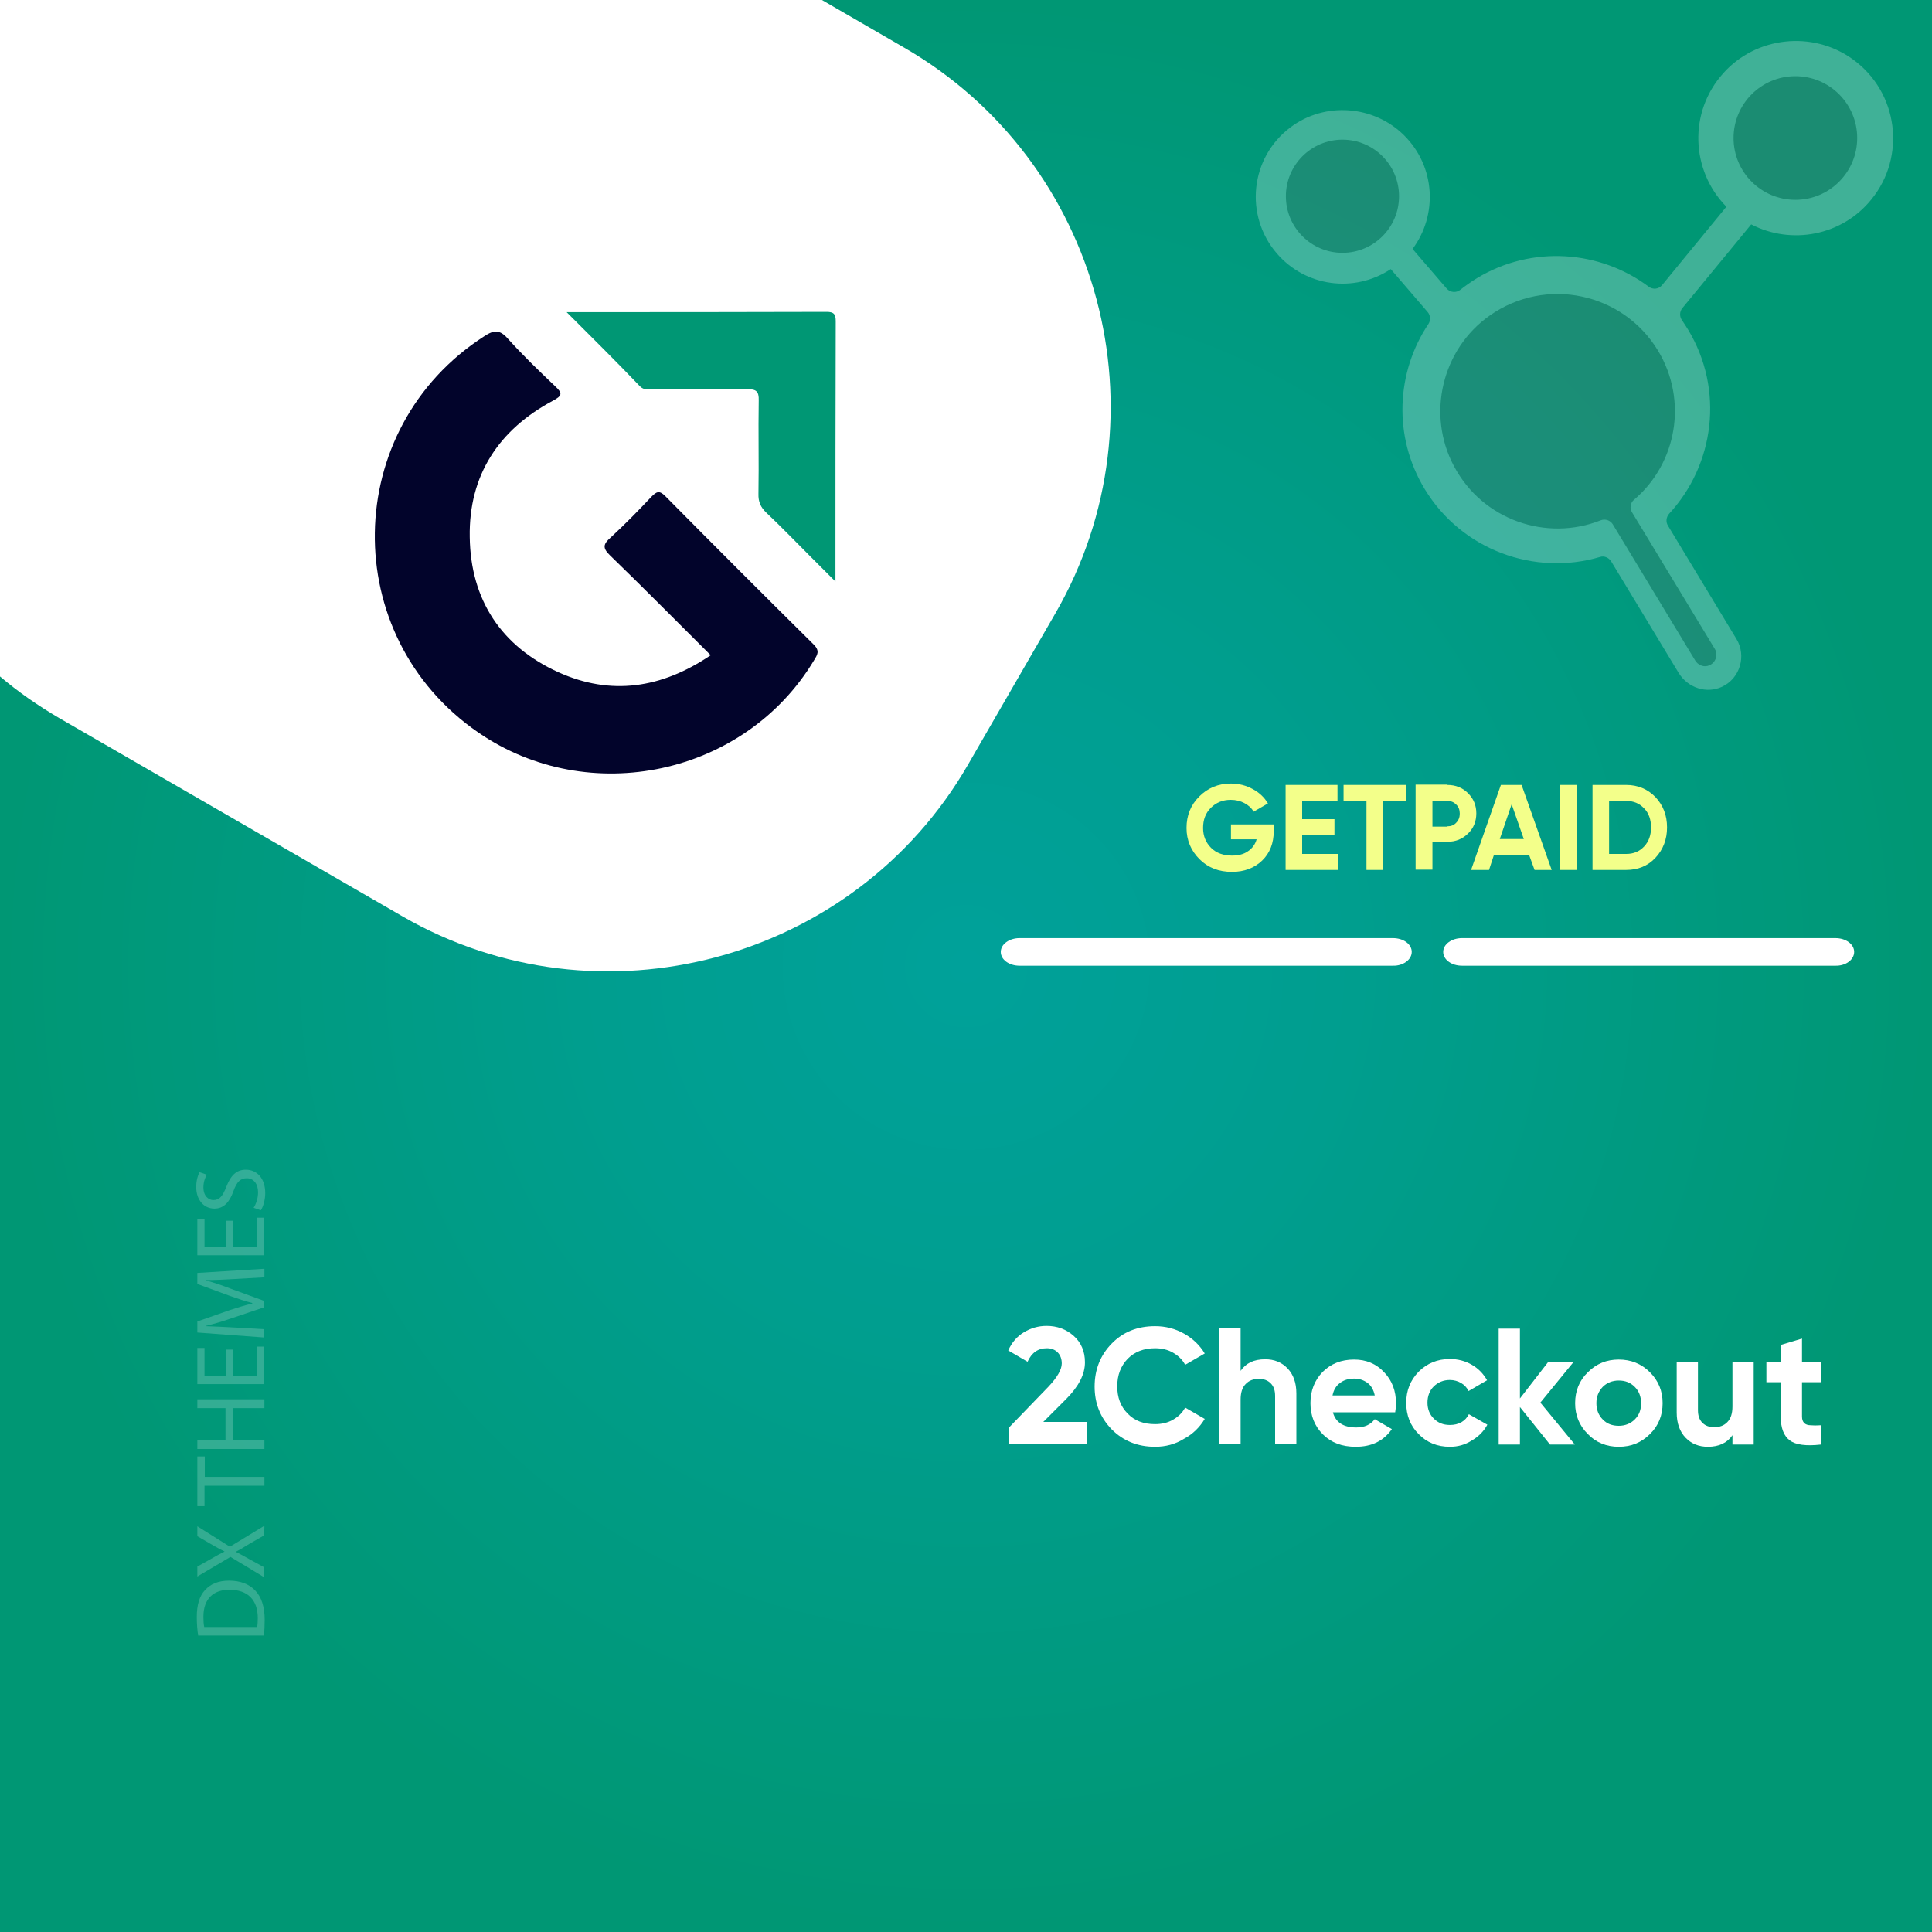 <?xml version="1.0" encoding="UTF-8"?>
<!-- Generator: Adobe Illustrator 26.0.1, SVG Export Plug-In . SVG Version: 6.00 Build 0)  -->
<svg xmlns="http://www.w3.org/2000/svg" xmlns:xlink="http://www.w3.org/1999/xlink" version="1.1" id="Layer_1" x="0px" y="0px" viewBox="0 0 700 700" style="enable-background:new 0 0 700 700;" xml:space="preserve">
<rect x="0" y="0" width="700" height="700" fill="#333333" stroke="none"/>
<style type="text/css">
	.st0{fill:url(#SVGID_1_);}
	.st1{fill:#FFFFFF;}
	.st2{fill:none;}
	.st3{fill:#F3FF8A;}
	.st4{opacity:0.25;}
	.st5{fill:#6B6B6B;}
	.st6{opacity:0.2;fill:#FFFFFF;enable-background:new    ;}
	.st7{fill:#02042B;}
	.st8{fill:#009774;}
</style>
<radialGradient id="SVGID_1_" cx="350.495" cy="350.244" r="349.711" gradientTransform="matrix(1.001 0 0 1.001 -0.784 -0.533)" gradientUnits="userSpaceOnUse">
	<stop offset="0" style="stop-color:#00A19A"></stop>
	<stop offset="0.38" style="stop-color:#009E8F"></stop>
	<stop offset="1" style="stop-color:#009774"></stop>
</radialGradient>
<rect class="st0" width="700" height="700"></rect>
<path class="st1" d="M327.5,17.2L297.8,0H0v245.1c6.6,5.6,13.8,10.6,21.5,15.1l124.3,71.8c71.4,41.2,163.7,16.5,204.9-54.9  l31.7-54.9C423.7,150.6,399,58.4,327.5,17.2z"></path>
<g>
	<rect x="364.7" y="284.4" class="st2" width="304.4" height="57.9"></rect>
	<path class="st3" d="M461.5,298.7v2.4c0,4.4-1.4,8-4.2,10.7c-2.8,2.7-6.5,4.1-10.9,4.1c-4.8,0-8.7-1.5-11.8-4.6   c-3.1-3.1-4.7-6.9-4.7-11.3c0-4.5,1.5-8.3,4.6-11.4c3.1-3.1,6.9-4.7,11.5-4.7c2.9,0,5.5,0.7,7.9,2c2.4,1.3,4.2,3,5.5,5.2l-5.2,3   c-0.7-1.3-1.8-2.3-3.3-3.1s-3.1-1.2-5-1.2c-2.9,0-5.3,1-7.2,2.9c-1.9,1.9-2.8,4.3-2.8,7.3c0,2.9,1,5.3,2.9,7.2   c1.9,1.9,4.5,2.8,7.6,2.8c2.3,0,4.3-0.5,5.8-1.6c1.5-1,2.6-2.5,3.1-4.3h-9.3v-5.4H461.5z"></path>
	<path class="st3" d="M471.9,309.4h13v5.8h-19.1v-30.8h18.8v5.8h-12.8v6.6h11.7v5.7h-11.7V309.4z"></path>
	<path class="st3" d="M509.5,284.4v5.8h-8.3v25h-6.1v-25h-8.3v-5.8H509.5z"></path>
	<path class="st3" d="M524.4,284.4c3,0,5.5,1,7.5,3c2,2,3,4.4,3,7.3s-1,5.4-3,7.3c-2,2-4.5,3-7.5,3H519v10.1h-6.1v-30.8H524.4z    M524.4,299.4c1.3,0,2.4-0.4,3.2-1.3c0.9-0.9,1.3-2,1.3-3.3c0-1.3-0.4-2.5-1.3-3.3c-0.9-0.9-1.9-1.3-3.2-1.3H519v9.3H524.4z"></path>
	<path class="st3" d="M556,315.2l-2-5.5h-12.7l-1.8,5.5H533l10.8-30.8h7.5l10.9,30.8H556z M543.4,304h8.7l-4.4-12.6L543.4,304z"></path>
	<path class="st3" d="M565.1,284.4h6.1v30.8h-6.1V284.4z"></path>
	<path class="st3" d="M589.2,284.4c4.2,0,7.8,1.5,10.6,4.4c2.8,3,4.2,6.6,4.2,11c0,4.3-1.4,8-4.2,11c-2.8,3-6.4,4.4-10.6,4.4h-12.2   v-30.8H589.2z M589.2,309.4c2.7,0,4.8-0.9,6.5-2.7c1.7-1.8,2.5-4.1,2.5-6.9c0-2.8-0.8-5.2-2.5-6.9c-1.7-1.8-3.8-2.7-6.5-2.7H583   v19.2H589.2z"></path>
</g>
<g>
	<rect x="145.7" y="366.5" class="st2" width="516.3" height="271.7"></rect>
	<path class="st1" d="M365.6,523.4v-6.2l14.3-14.8c3.2-3.4,4.8-6.2,4.8-8.4c0-1.6-0.5-3-1.5-4c-1-1-2.3-1.5-3.9-1.5   c-3.2,0-5.5,1.6-7,4.9l-7-4.1c1.3-2.9,3.2-5.1,5.7-6.6c2.5-1.5,5.2-2.3,8.2-2.3c3.8,0,7.1,1.2,9.8,3.6c2.7,2.4,4.1,5.6,4.1,9.6   c0,4.4-2.3,8.8-6.9,13.4l-8.2,8.2h15.8v8H365.6z"></path>
	<path class="st1" d="M418.5,524.2c-6.3,0-11.5-2.1-15.7-6.3c-4.1-4.2-6.2-9.4-6.2-15.5c0-6.2,2.1-11.4,6.2-15.6   c4.1-4.2,9.3-6.3,15.7-6.3c3.8,0,7.3,0.9,10.5,2.7c3.2,1.8,5.7,4.2,7.5,7.2l-7.1,4.1c-1-1.9-2.5-3.3-4.4-4.4   c-1.9-1.1-4.1-1.6-6.5-1.6c-4.1,0-7.4,1.3-9.9,3.8c-2.5,2.6-3.8,5.9-3.8,10c0,4,1.2,7.3,3.8,9.9c2.5,2.6,5.8,3.8,9.9,3.8   c2.4,0,4.6-0.5,6.5-1.6c1.9-1.1,3.4-2.5,4.4-4.4l7.1,4.1c-1.8,3-4.3,5.5-7.5,7.2C425.8,523.3,422.3,524.2,418.5,524.2z"></path>
	<path class="st1" d="M458.4,492.5c3.3,0,6,1.1,8.1,3.3c2.1,2.2,3.2,5.2,3.2,9.1v18.4H462v-17.5c0-2-0.5-3.5-1.6-4.6   c-1.1-1.1-2.5-1.6-4.3-1.6c-2,0-3.6,0.6-4.8,1.9c-1.2,1.2-1.8,3.1-1.8,5.6v16.2h-7.7v-42h7.7v15.4   C451.4,493.9,454.3,492.5,458.4,492.5z"></path>
	<path class="st1" d="M482.9,511.6c1,3.8,3.9,5.6,8.5,5.6c3,0,5.2-1,6.7-3l6.2,3.6c-3,4.3-7.3,6.4-13.1,6.4c-5,0-8.9-1.5-11.9-4.5   s-4.5-6.8-4.5-11.3c0-4.5,1.5-8.3,4.4-11.3c3-3,6.8-4.5,11.4-4.5c4.4,0,8,1.5,10.9,4.6c2.9,3,4.3,6.8,4.3,11.3c0,1-0.1,2.1-0.3,3.2   H482.9z M482.8,505.6h15.3c-0.4-2-1.3-3.6-2.7-4.6c-1.4-1-3-1.5-4.7-1.5c-2.1,0-3.8,0.5-5.2,1.6   C484.1,502.1,483.2,503.6,482.8,505.6z"></path>
	<path class="st1" d="M525.3,524.2c-4.5,0-8.3-1.5-11.3-4.6c-3-3-4.5-6.8-4.5-11.3c0-4.5,1.5-8.2,4.5-11.3c3-3,6.8-4.6,11.3-4.6   c2.9,0,5.6,0.7,8,2.1c2.4,1.4,4.2,3.3,5.5,5.6l-6.7,3.9c-0.6-1.2-1.5-2.2-2.7-2.9c-1.2-0.7-2.6-1.1-4.1-1.1c-2.3,0-4.2,0.8-5.8,2.3   c-1.5,1.5-2.3,3.5-2.3,5.9c0,2.4,0.8,4.3,2.3,5.8c1.5,1.5,3.4,2.3,5.8,2.3c1.6,0,2.9-0.3,4.2-1c1.2-0.7,2.1-1.7,2.7-2.9l6.7,3.8   c-1.3,2.4-3.2,4.3-5.6,5.7C530.8,523.5,528.2,524.2,525.3,524.2z"></path>
	<path class="st1" d="M570.6,523.4h-9l-10.9-13.6v13.6h-7.7v-42h7.7v25.3l10.3-13.3h9.2l-12.1,14.8L570.6,523.4z"></path>
	<path class="st1" d="M597.8,519.6c-3.1,3.1-6.8,4.6-11.3,4.6c-4.4,0-8.2-1.5-11.2-4.6c-3.1-3.1-4.6-6.8-4.6-11.2s1.5-8.2,4.6-11.2   c3.1-3.1,6.8-4.6,11.2-4.6c4.4,0,8.2,1.5,11.3,4.6s4.6,6.8,4.6,11.2S600.9,516.6,597.8,519.6z M580.7,514.3   c1.5,1.6,3.5,2.3,5.8,2.3c2.3,0,4.3-0.8,5.8-2.3c1.6-1.6,2.3-3.5,2.3-5.9s-0.8-4.4-2.3-5.9c-1.6-1.6-3.5-2.3-5.8-2.3   c-2.3,0-4.3,0.8-5.8,2.3c-1.5,1.6-2.3,3.5-2.3,5.9S579.2,512.8,580.7,514.3z"></path>
	<path class="st1" d="M627.7,493.4h7.7v30h-7.7V520c-1.9,2.8-4.9,4.2-8.9,4.2c-3.3,0-6-1.1-8.1-3.3c-2.1-2.2-3.2-5.2-3.2-9.1v-18.4   h7.7v17.5c0,2,0.5,3.5,1.6,4.6c1.1,1.1,2.5,1.6,4.3,1.6c2,0,3.6-0.6,4.8-1.9c1.2-1.2,1.8-3.1,1.8-5.6V493.4z"></path>
	<path class="st1" d="M659.7,500.8h-6.8v12.5c0,1,0.3,1.8,0.8,2.3c0.5,0.5,1.3,0.8,2.3,0.8c1,0.1,2.2,0.1,3.7,0v7   c-5.3,0.6-9.1,0.1-11.2-1.5c-2.2-1.6-3.3-4.5-3.3-8.6v-12.5h-5.2v-7.4h5.2v-6.1l7.7-2.3v8.4h6.8V500.8z"></path>
</g>
<g>
	<path class="st1" d="M511.5,344.9c0-2.8-3-5-6.8-5H369.4c-3.7,0-6.8,2.2-6.8,5c0,2.8,3,5,6.8,5h135.3   C508.4,350,511.5,347.7,511.5,344.9z"></path>
	<path class="st1" d="M671.8,344.9c0-2.8-3-5-6.8-5H529.7c-3.7,0-6.8,2.2-6.8,5c0,2.8,3,5,6.8,5H665   C668.8,350,671.8,347.7,671.8,344.9z"></path>
</g>
<g class="st4">
	<path class="st1" d="M671.2,21.4c-14.5-10.4-34.9-8.2-46.8,5.1c-12.7,14.1-11.8,35.3,1.1,48.4l-23.3,28.4c-1.2,1.5-3.3,1.7-4.8,0.6   c-17.6-13.2-42.3-15.2-62.3-3.1c-2.1,1.3-4.1,2.7-6,4.2c-1.5,1.2-3.6,1-4.9-0.4l-12.4-14.4c9.1-12.2,8.4-29.8-3.1-41.2   c-11-10.9-28.7-12.2-41.1-2.9c-14.7,11-16.8,32-5,45.7c10.5,12.2,28.2,14.4,41.3,5.7l13.4,15.6c1,1.2,1.1,2.9,0.3,4.2   c-11.7,17.4-13,40.8-1.4,59.9c13.4,22.1,39.8,31.6,63.5,24.6c1.5-0.5,3.1,0.2,4,1.5l24.5,40.5c3.3,5.4,10.1,7.7,15.8,5   c6.5-3.1,8.8-11.2,5.2-17.2l-24.9-41.2c-0.8-1.3-0.6-3,0.4-4.2c16.5-17.8,20.1-45,6.9-66.8c-0.7-1.2-1.5-2.3-2.2-3.4   c-0.9-1.3-0.9-3,0.1-4.3l25-30.4c14.5,7.5,32.8,4.2,43.5-9C690.7,56.8,687.9,33.4,671.2,21.4z"></path>
	<path class="st5" d="M600.7,127c-12.7-20.9-40.5-27-60.9-12.7c-17.4,12.2-23,35.9-13,54.6c10.4,19.6,33.6,27.4,53.2,19.6   c1.6-0.6,3.4,0,4.3,1.4l29.9,49.4c0.9,1.5,2.7,2.4,4.4,2c2.9-0.7,4.1-3.9,2.7-6.2l-30-49.5c-0.9-1.5-0.6-3.4,0.7-4.5   C607.6,167.9,611.6,145,600.7,127z"></path>
	<circle class="st5" cx="486.4" cy="71.1" r="20.5"></circle>
	<circle class="st5" cx="650.5" cy="50" r="22.4"></circle>
</g>
<g>
	<rect x="70.2" y="399.5" class="st2" width="33.2" height="195.9"></rect>
	<path class="st6" d="M71.8,592.6c-0.3-1.9-0.5-4.2-0.5-6.7c0-4.5,1-7.7,3-9.8c2-2.2,4.8-3.4,8.7-3.4c4,0,7.2,1.2,9.4,3.5   c2.3,2.3,3.5,6,3.5,10.7c0,2.2-0.1,4.1-0.3,5.7H71.8z M93.2,589.5c0.1-0.8,0.2-1.9,0.2-3.2c0-6.7-3.7-10.3-10.3-10.3   c-5.7,0-9.4,3.2-9.4,9.8c0,1.6,0.1,2.8,0.3,3.7H93.2z"></path>
	<path class="st6" d="M95.7,556.3l-5.4,3.1c-2.1,1.3-3.4,2.1-4.8,2.8v0.1c1.4,0.7,2.7,1.4,4.8,2.6l5.3,2.9v3.6l-12.1-7.3l-12,7.1   v-3.6l5.7-3.2c1.6-0.9,2.8-1.6,4.1-2.2v-0.1c-1.4-0.7-2.6-1.3-4.1-2.2l-5.7-3.3V553l11.8,7.4l12.5-7.6L95.7,556.3L95.7,556.3z"></path>
	<path class="st6" d="M74.1,538.3v7.4h-2.6v-18h2.7v7.4h21.6v3.2L74.1,538.3L74.1,538.3z"></path>
	<path class="st6" d="M71.5,521.9h10.2v-11.7H71.5V507h24.3v3.2H84.4v11.7h11.4v3.1H71.5V521.9z"></path>
	<path class="st6" d="M84.4,489v9.4h8.7v-10.5h2.6v13.6H71.5v-13.1h2.6v10h7.7V489L84.4,489L84.4,489z"></path>
	<path class="st6" d="M85.1,463.4c-3.4,0.2-7.5,0.4-10.5,0.4v0.1c2.8,0.8,5.9,1.8,9.2,3.1l11.8,4.3v2.4L84,477.6   c-3.4,1.2-6.6,2.1-9.4,2.8v0.1c3,0.1,7.1,0.3,10.7,0.5l10.4,0.6v3l-24.2-1.8v-4l11.7-4.1c3-1,5.7-1.8,8.2-2.4v-0.2   c-2.4-0.6-5.1-1.5-8.2-2.6l-11.7-4.3v-4l24.3-1.5v3.1L85.1,463.4z"></path>
	<path class="st6" d="M84.4,442.3v9.4h8.7v-10.5h2.6v13.6H71.5v-13.1h2.6v10h7.7v-9.4H84.4z"></path>
	<path class="st6" d="M91.9,437.6c0.9-1.4,1.6-3.5,1.6-5.6c0-3.2-1.7-5.1-4.1-5.1c-2.3,0-3.6,1.3-4.8,4.6c-1.4,4-3.5,6.4-6.9,6.4   c-3.8,0-6.6-3.1-6.6-7.8c0-2.5,0.6-4.3,1.2-5.4l2.6,0.9c-0.4,0.8-1.2,2.4-1.2,4.6c0,3.3,2,4.6,3.6,4.6c2.3,0,3.4-1.5,4.7-4.8   c1.6-4.1,3.6-6.2,7.1-6.2c3.7,0,7,2.8,7,8.5c0,2.3-0.7,4.9-1.6,6.2L91.9,437.6z"></path>
</g>
<g>
	<path class="st7" d="M257.5,237.4C245,225,233.1,212.9,221,201.2c-2.8-2.7-2.4-4.1,0.2-6.4c5.1-4.7,10-9.7,14.8-14.8   c1.8-1.8,2.8-2.5,5-0.3c17.8,18,35.8,36,53.8,53.8c2.4,2.4,1.3,3.8,0.1,5.8c-25,41.6-81.5,53.7-121.6,26.1   c-50.9-35-49.8-110.2,2.2-143.6c3.5-2.3,5.6-2.4,8.5,0.9c5.4,6,11.3,11.7,17.2,17.3c2.7,2.5,2.5,3.4-0.9,5.2   c-19.6,10.5-30.5,27-30.1,49.4c0.3,22.7,11.4,39.6,32.2,49C221.3,252.1,239.6,249.5,257.5,237.4z"></path>
	<path class="st8" d="M205.3,113.1c32.2,0,63.2,0,94.2-0.1c2.6,0,3.3,0.8,3.3,3.4c-0.1,31-0.1,62-0.1,94.3c-3.4-3.4-6.1-6.1-8.8-8.8   c-5.4-5.4-10.7-10.9-16.2-16.1c-2.1-2-3-4-2.9-6.9c0.2-11.3-0.1-22.5,0.1-33.8c0.1-3.3-0.9-4.1-4.1-4.1   c-11.4,0.2-22.9,0.1-34.3,0.1c-1.6,0-3.2,0.3-4.6-1.1C223.4,131.1,214.7,122.5,205.3,113.1z"></path>
</g>
<g>
</g>
<g>
</g>
<g>
</g>
<g>
</g>
<g>
</g>
<g>
</g>
</svg>
